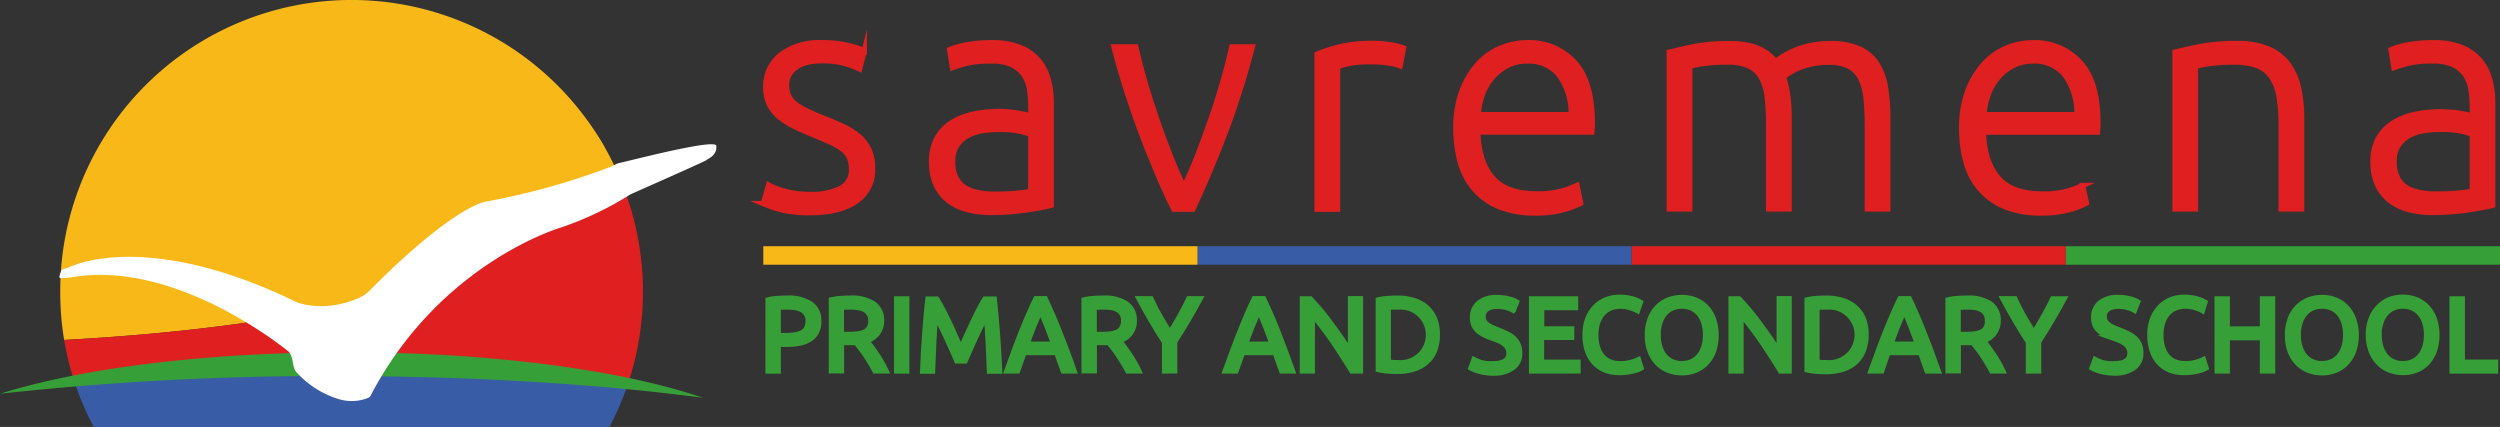 <?xml version="1.0" encoding="UTF-8"?> <svg xmlns="http://www.w3.org/2000/svg" viewBox="0 0 467.67 79.87"><rect x="0" y="0" width="467.67" height="79.87" fill="#333333" stroke="none"/><defs><style>.cls-1,.cls-4{fill:#df1f20;}.cls-1{stroke:#df1f20;}.cls-1,.cls-7{stroke-miterlimit:10;}.cls-2{fill:#385ca5;}.cls-3{fill:#f8b918;}.cls-5,.cls-7{fill:#369f37;}.cls-6{fill:#fff;}.cls-7{stroke:#369f37;}</style></defs><title>Asset 5</title><g id="Layer_2" data-name="Layer 2"><g id="Layer_1-2" data-name="Layer 1"><path class="cls-1" d="M160.47,25.38a12.59,12.59,0,0,0-2.85-1.76c-1.08-.49-2.2-1-3.38-1.43s-2.14-.9-3-1.29A11.21,11.21,0,0,1,149,19.64a4.75,4.75,0,0,1-1.39-1.56,4.48,4.48,0,0,1-.47-2.12,3.93,3.93,0,0,1,.53-2.09,4.42,4.42,0,0,1,1.41-1.41,6.36,6.36,0,0,1,2-.82,10.67,10.67,0,0,1,2.44-.27,15.62,15.62,0,0,1,4.9.59,21.19,21.19,0,0,1,2.38.94l.88-3.41a16.26,16.26,0,0,0-2.85-.94A20.91,20.91,0,0,0,153.71,8a11.78,11.78,0,0,0-7.66,2.29,7.39,7.39,0,0,0-2.79,6,7,7,0,0,0,.7,3.29,7.31,7.31,0,0,0,1.88,2.32,13.3,13.3,0,0,0,2.71,1.71c1,.49,2.09,1,3.22,1.44,1.42.58,2.6,1.09,3.56,1.52a10.84,10.84,0,0,1,2.32,1.36,4,4,0,0,1,1.26,1.58,5.2,5.2,0,0,1,.38,2.11,3.8,3.8,0,0,1-2.14,3.68,12,12,0,0,1-5.43,1.08,20.12,20.12,0,0,1-3.21-.23,18.55,18.55,0,0,1-2.37-.56,15.78,15.78,0,0,1-1.59-.59,5.62,5.62,0,0,1-.76-.38l-1,3.47a25.06,25.06,0,0,0,2.82,1,21.13,21.13,0,0,0,6.11.68c3.56,0,6.37-.71,8.43-2.11a7.09,7.09,0,0,0,3.08-6.23,7.63,7.63,0,0,0-.77-3.61,8.09,8.09,0,0,0-2-2.47"></path><path class="cls-1" d="M194.18,11.22a8.67,8.67,0,0,0-3.37-2.34A13.42,13.42,0,0,0,185.73,8a26.8,26.8,0,0,0-5,.41,13.89,13.89,0,0,0-3.08.89l.53,3.34c.51-.19,1.31-.45,2.41-.76a19.68,19.68,0,0,1,5-.47,8.36,8.36,0,0,1,3.79.73,5.82,5.82,0,0,1,2.23,1.94,6.87,6.87,0,0,1,1,2.7,20.8,20.8,0,0,1,.23,3.09v1.88a4.25,4.25,0,0,0-.85-.27c-.41-.09-.9-.19-1.47-.29s-1.15-.18-1.76-.24-1.18-.08-1.73-.08a22.78,22.78,0,0,0-5.11.53,11.92,11.92,0,0,0-4.06,1.67A8,8,0,0,0,175.21,26a8.81,8.81,0,0,0-.94,4.23,10.22,10.22,0,0,0,.85,4.37,8,8,0,0,0,2.35,2.94A9.78,9.78,0,0,0,181,39.21a17.14,17.14,0,0,0,4.43.53c1.25,0,2.48-.05,3.67-.15s2.28-.22,3.26-.38,1.84-.3,2.59-.44a17.41,17.41,0,0,0,1.7-.38V19.24a16.25,16.25,0,0,0-.59-4.46,9.29,9.29,0,0,0-1.88-3.56m-1.35,24.59c-.78.15-1.73.28-2.85.38s-2.41.14-3.9.14a14.64,14.64,0,0,1-3.26-.32,6.92,6.92,0,0,1-2.47-1,4.64,4.64,0,0,1-1.59-1.88,6.68,6.68,0,0,1-.55-2.87,5.33,5.33,0,0,1,.82-3.12,5.89,5.89,0,0,1,2.11-1.85,8.53,8.53,0,0,1,2.82-.88,21.58,21.58,0,0,1,2.94-.2,18,18,0,0,1,3.88.32,11.74,11.74,0,0,1,2.05.61Z"></path><path class="cls-1" d="M228.74,15.4c-.69,2.36-1.43,4.71-2.24,7S224.86,27,224,29.2s-1.71,4.1-2.53,5.78q-1.25-2.52-2.54-5.78c-.86-2.18-1.7-4.43-2.5-6.76s-1.56-4.68-2.24-7-1.27-4.6-1.74-6.67h-4.06q1.06,4.17,2.37,8.22c.87,2.7,1.78,5.35,2.75,7.93s2,5.07,3,7.46,2,4.64,3.08,6.75h3.56q1.47-3.17,3-6.75t3-7.46c1-2.58,1.88-5.23,2.75-7.93s1.65-5.44,2.36-8.22h-3.82c-.47,2.07-1,4.3-1.74,6.67"></path><path class="cls-1" d="M256.68,8.14a25.25,25.25,0,0,0-6.29.68,28.35,28.35,0,0,0-4,1.32v29h3.82V12.49a11,11,0,0,1,2-.59,17.69,17.69,0,0,1,4-.35,21.48,21.48,0,0,1,3.79.26,8.62,8.62,0,0,1,1.91.5L262.55,9a11.42,11.42,0,0,0-2.32-.59,21.17,21.17,0,0,0-3.55-.29"></path><path class="cls-1" d="M285.63,8a13,13,0,0,0-4.9,1,11.81,11.81,0,0,0-4.23,3,15.56,15.56,0,0,0-3,5,19.38,19.38,0,0,0-1.14,7,23.35,23.35,0,0,0,.82,6.38,13,13,0,0,0,2.65,5,12.27,12.27,0,0,0,4.63,3.29,17.81,17.81,0,0,0,6.82,1.17,19.48,19.48,0,0,0,5.31-.65A16.23,16.23,0,0,0,295.68,38L295,34.69a21.2,21.2,0,0,1-2.64,1,16.68,16.68,0,0,1-4.93.58c-3.76,0-6.51-1-8.23-3s-2.64-4.85-2.76-8.57h21.32c0-.28.07-.57.09-.89s0-.62,0-.94q0-7.58-3.32-11.21A11.45,11.45,0,0,0,285.63,8m-9.1,13.45a13.26,13.26,0,0,1,.79-3.82,10.32,10.32,0,0,1,1.88-3.2,9.4,9.4,0,0,1,2.82-2.2,8,8,0,0,1,3.67-.82,7.23,7.23,0,0,1,6,2.64,12.09,12.09,0,0,1,2.24,7.4Z"></path><path class="cls-1" d="M351.18,12.05a7.74,7.74,0,0,0-3.32-2.88,13,13,0,0,0-5.61-1,16.81,16.81,0,0,0-3.84.41,17.08,17.08,0,0,0-3,1,14.69,14.69,0,0,0-2.14,1.15c-.57.37-.95.63-1.15.79q-2.58-3.35-8.34-3.35a34.84,34.84,0,0,0-7.08.59c-1.82.39-3.3.74-4.43,1V39.09h3.82V12.43a12.19,12.19,0,0,1,2.43-.53,31,31,0,0,1,4.67-.29,9.08,9.08,0,0,1,4,.73,5.29,5.29,0,0,1,2.32,2.17,9.71,9.71,0,0,1,1.08,3.65,43.23,43.23,0,0,1,.27,5.19V39.09h3.82V21.83a28.9,28.9,0,0,0-.27-4,17.85,17.85,0,0,0-.79-3.43c.19-.16.52-.39,1-.71a11.62,11.62,0,0,1,1.73-.94,14.17,14.17,0,0,1,5.7-1.11,8.55,8.55,0,0,1,3.82.73A5.2,5.2,0,0,1,348,14.51a10.1,10.1,0,0,1,1.06,3.65,45.63,45.63,0,0,1,.26,5.19V39.09h3.82v-17a35.28,35.28,0,0,0-.42-5.64,11.53,11.53,0,0,0-1.58-4.43"></path><path class="cls-1" d="M380.25,8a13,13,0,0,0-4.9,1,11.81,11.81,0,0,0-4.23,3,15.56,15.56,0,0,0-3,5,19.38,19.38,0,0,0-1.14,7,23.35,23.35,0,0,0,.82,6.38,13,13,0,0,0,2.65,5,12.27,12.27,0,0,0,4.63,3.29,17.84,17.84,0,0,0,6.82,1.17,19.43,19.43,0,0,0,5.31-.65A16.23,16.23,0,0,0,390.3,38l-.71-3.29a21.2,21.2,0,0,1-2.64,1,16.68,16.68,0,0,1-4.93.58c-3.76,0-6.5-1-8.23-3s-2.64-4.85-2.76-8.57h21.33c0-.28.06-.57.08-.89s0-.62,0-.94q0-7.58-3.32-11.21A11.45,11.45,0,0,0,380.25,8m-9.1,13.45a12.94,12.94,0,0,1,.8-3.82,10.1,10.1,0,0,1,1.87-3.2,9.4,9.4,0,0,1,2.82-2.2,8,8,0,0,1,3.67-.82,7.26,7.26,0,0,1,6,2.64,12.15,12.15,0,0,1,2.23,7.4Z"></path><path class="cls-1" d="M428,12a8.91,8.91,0,0,0-3.7-2.85,14.63,14.63,0,0,0-5.79-1,36.05,36.05,0,0,0-7.05.59c-1.92.39-3.44.74-4.58,1V39.09h3.82V12.43a14.22,14.22,0,0,1,2.56-.53,31.35,31.35,0,0,1,4.66-.29,12.31,12.31,0,0,1,4.2.61,5.8,5.8,0,0,1,2.71,2,9.26,9.26,0,0,1,1.47,3.64,29.17,29.17,0,0,1,.43,5.46V39.09h3.82v-17a25.33,25.33,0,0,0-.59-5.7A11.57,11.57,0,0,0,428,12"></path><path class="cls-1" d="M465.71,14.78a9.15,9.15,0,0,0-1.88-3.56,8.67,8.67,0,0,0-3.37-2.34A13.42,13.42,0,0,0,455.38,8a26.8,26.8,0,0,0-5,.41,14.06,14.06,0,0,0-3.08.89l.53,3.34c.51-.19,1.31-.45,2.41-.76a19.68,19.68,0,0,1,5-.47,8.36,8.36,0,0,1,3.79.73,5.82,5.82,0,0,1,2.23,1.94,6.87,6.87,0,0,1,1,2.7,19.53,19.53,0,0,1,.24,3.09v1.88a4.66,4.66,0,0,0-.86-.27c-.41-.09-.9-.19-1.46-.29S459,21,458.4,21s-1.18-.08-1.73-.08a22.84,22.84,0,0,0-5.11.53,11.78,11.78,0,0,0-4.05,1.67A8,8,0,0,0,444.86,26a8.93,8.93,0,0,0-.94,4.23,10.22,10.22,0,0,0,.85,4.37,8,8,0,0,0,2.36,2.94,9.73,9.73,0,0,0,3.52,1.67,17.19,17.19,0,0,0,4.43.53c1.26,0,2.48-.05,3.67-.15s2.28-.22,3.26-.38,1.84-.3,2.59-.44a17.41,17.41,0,0,0,1.7-.38V19.24a16.25,16.25,0,0,0-.59-4.46m-3.22,21c-.79.15-1.74.28-2.86.38s-2.41.14-3.9.14a14.64,14.64,0,0,1-3.26-.32A7,7,0,0,1,450,35a4.62,4.62,0,0,1-1.58-1.88,6.67,6.67,0,0,1-.56-2.87,5.33,5.33,0,0,1,.82-3.12,5.89,5.89,0,0,1,2.11-1.85,8.6,8.6,0,0,1,2.82-.88,21.58,21.58,0,0,1,2.94-.2,18,18,0,0,1,3.88.32,12.2,12.2,0,0,1,2.06.61Z"></path><rect class="cls-2" x="224.01" y="46.06" width="81.22" height="3.46"></rect><rect class="cls-3" x="142.79" y="46.06" width="81.22" height="3.46"></rect><rect class="cls-4" x="305.23" y="46.06" width="81.22" height="3.46"></rect><rect class="cls-5" x="386.45" y="46.06" width="81.22" height="3.46"></rect><path class="cls-2" d="M114,79.87a54.35,54.35,0,0,0,3.58-8.36c-34-7.2-68.76-4.73-103.57.14a53.94,53.94,0,0,0,3.52,8.22Z"></path><path class="cls-3" d="M113.1,27.47a53.66,53.66,0,0,0-3.54-5.38A54.49,54.49,0,0,0,11.81,46.73a55.76,55.76,0,0,0-.54,7.13c0,.22,0,.44,0,.66A54.24,54.24,0,0,0,12,63.59c21.84-1.19,43.57-3.8,64.44-9.28,12.1-8.89,26.93-12.84,39.87-20.08a51.14,51.14,0,0,0-3.23-6.76"></path><path class="cls-4" d="M119.42,45a53.49,53.49,0,0,0-1.56-6.44c-.44-1.46-1-2.88-1.52-4.28C103.4,41.46,88.57,45.42,76.47,54.3,55.6,59.79,33.87,62.4,12,63.59a53.92,53.92,0,0,0,2,8.06c34.81-4.87,69.55-7.34,103.57-.14a54.47,54.47,0,0,0,2.71-17,53.9,53.9,0,0,0-.87-9.57"></path><path class="cls-5" d="M62.65,70.35c25.84,0,49.69,1.51,68.89,4.08-15-5.16-39.38-8.53-66.94-8.53-26.18,0-49.48,3-64.6,7.76a555.44,555.44,0,0,1,62.65-3.31"></path><path class="cls-6" d="M132.19,29.88c1.91-.91,1.85-2.12,1.81-2.6-.12-1.35-14.43,2.35-18.41,3.28-.11,0-1,.49-1.09.54a132.62,132.62,0,0,1-24.07,6.7h0c-6.81,2.25-18,13.19-21.14,16.43a7.14,7.14,0,0,1-2.2,1.53c-6.76,2.93-11.75.7-11.75.7-.71-.35-1.4-.67-2.09-1C27.9,43.8,14.7,49.19,13.09,49.93c-.62.28-1.58.38-1.68.8s-.24.7-.3,1a.25.25,0,0,0,.25.3,13.1,13.1,0,0,0,2.18-.18C27.11,49.56,41.15,57,48.6,61.9A64.83,64.83,0,0,1,54,65.78h0c1,1.13.6,3,1.49,3.88a17.62,17.62,0,0,0,7.86,5,8.33,8.33,0,0,0,5.59-.26.92.92,0,0,0,.39-.39c13-24.86,35.49-31.41,35.61-31.45h0a60.92,60.92,0,0,0,13-6.2c.12-.07,14.36-6.34,14.29-6.45"></path><path class="cls-7" d="M147.27,55.78a7.49,7.49,0,0,1,4.36,1.08,3.68,3.68,0,0,1,1.53,3.22,4.36,4.36,0,0,1-.42,2,3.39,3.39,0,0,1-1.21,1.34,5.41,5.41,0,0,1-1.91.75,12.32,12.32,0,0,1-2.55.23h-1.5v5h-1.88V56.11a10,10,0,0,1,1.78-.26C146.12,55.8,146.72,55.78,147.27,55.78Zm.15,1.65c-.8,0-1.42,0-1.85.06v5.29H147a10.32,10.32,0,0,0,1.75-.13,3.94,3.94,0,0,0,1.32-.42,2.18,2.18,0,0,0,.82-.83,2.69,2.69,0,0,0,.29-1.34,2.51,2.51,0,0,0-.3-1.29,2.3,2.3,0,0,0-.81-.8,3.71,3.71,0,0,0-1.2-.42A8.23,8.23,0,0,0,147.42,57.43Z"></path><path class="cls-7" d="M162.1,63.75c.21.26.47.6.79,1s.64.89,1,1.4.67,1,1,1.61a16.85,16.85,0,0,1,.85,1.61h-2.06c-.26-.49-.55-1-.85-1.5s-.61-1-.92-1.45-.62-.89-.93-1.29-.58-.75-.82-1.05l-.52,0h-2.23v5.27h-1.88V56.11a10,10,0,0,1,1.78-.26c.65-.05,1.25-.07,1.8-.07a7.36,7.36,0,0,1,4.32,1.07A3.68,3.68,0,0,1,164.9,60a3.74,3.74,0,0,1-.71,2.29A4.13,4.13,0,0,1,162.1,63.75Zm-2.86-6.32c-.8,0-1.42,0-1.85.06v5.08h1.35a15.32,15.32,0,0,0,1.75-.1,4.22,4.22,0,0,0,1.31-.37,2,2,0,0,0,.82-.77,2.52,2.52,0,0,0,.3-1.31,2.4,2.4,0,0,0-.3-1.26,2.07,2.07,0,0,0-.78-.8,3.37,3.37,0,0,0-1.17-.41A8.11,8.11,0,0,0,159.24,57.43Z"></path><path class="cls-7" d="M167.74,55.92h1.88V69.39h-1.88Z"></path><path class="cls-7" d="M179,67.52l-.51-1.18q-.33-.72-.69-1.56c-.25-.56-.51-1.13-.79-1.72l-.79-1.67q-.36-.8-.69-1.41c-.21-.41-.38-.73-.51-.95-.14,1.53-.26,3.18-.35,5s-.17,3.59-.23,5.4H172.6c.05-1.17.11-2.34.17-3.53s.14-2.35.23-3.5.17-2.26.27-3.35.2-2.12.32-3.09h1.65c.35.57.73,1.24,1.13,2s.8,1.59,1.21,2.44.79,1.7,1.16,2.55.72,1.62,1,2.32l1-2.32q.57-1.27,1.17-2.55c.4-.85.8-1.66,1.2-2.44s.78-1.45,1.13-2H186q.68,6.51,1,13.47H185.1c-.07-1.81-.14-3.61-.23-5.4s-.21-3.43-.35-5c-.13.22-.31.54-.52.95s-.44.88-.69,1.41l-.79,1.67c-.28.59-.54,1.16-.78,1.72l-.69,1.56c-.22.48-.39.87-.52,1.18Z"></path><path class="cls-7" d="M198.9,69.39c-.22-.58-.42-1.16-.62-1.72s-.4-1.14-.6-1.72h-6.11l-1.22,3.44h-2c.52-1.43,1-2.74,1.46-4s.9-2.36,1.33-3.45.87-2.13,1.3-3.12.87-2,1.34-2.94h1.73c.47,1,.91,1.95,1.34,2.94s.86,2,1.29,3.12.88,2.24,1.34,3.45.94,2.53,1.45,4Zm-1.77-5c-.41-1.12-.82-2.22-1.23-3.27s-.83-2.07-1.27-3c-.46,1-.89,2-1.3,3s-.81,2.15-1.21,3.27Z"></path><path class="cls-7" d="M209.38,63.75c.21.26.47.6.79,1s.64.89,1,1.4.67,1,1,1.61a16.85,16.85,0,0,1,.85,1.61h-2.06c-.26-.49-.54-1-.85-1.5s-.61-1-.92-1.45-.62-.89-.93-1.29-.58-.75-.82-1.05l-.52,0h-2.22v5.27h-1.89V56.11a10.14,10.14,0,0,1,1.78-.26c.65-.05,1.25-.07,1.8-.07a7.36,7.36,0,0,1,4.32,1.07A3.66,3.66,0,0,1,212.18,60a3.74,3.74,0,0,1-.71,2.29A4.13,4.13,0,0,1,209.38,63.75Zm-2.86-6.32c-.8,0-1.42,0-1.84.06v5.08H206a15.18,15.18,0,0,0,1.75-.1,4.14,4.14,0,0,0,1.31-.37,2,2,0,0,0,.83-.77A2.62,2.62,0,0,0,210.2,60a2.5,2.5,0,0,0-.29-1.26,2.17,2.17,0,0,0-.79-.8,3.37,3.37,0,0,0-1.17-.41A8,8,0,0,0,206.52,57.43Z"></path><path class="cls-7" d="M217.86,69.39V64q-1.35-2.07-2.53-4.1c-.79-1.34-1.54-2.67-2.24-4h2.22c.49,1.06,1,2.14,1.65,3.23s1.24,2.15,1.89,3.16c.63-1,1.26-2.06,1.87-3.16s1.16-2.17,1.67-3.23h2.1q-1.05,1.94-2.24,3.95c-.79,1.34-1.62,2.7-2.51,4.08v5.44Z"></path><path class="cls-7" d="M239.77,69.39c-.22-.58-.43-1.16-.62-1.72s-.4-1.14-.61-1.72h-6.1l-1.23,3.44h-2c.52-1.43,1-2.74,1.46-4s.9-2.36,1.33-3.45.87-2.13,1.29-3.12.88-2,1.35-2.94h1.73c.46,1,.91,1.95,1.34,2.94s.86,2,1.29,3.12.88,2.24,1.33,3.45.94,2.53,1.46,4Zm-1.77-5c-.42-1.12-.83-2.22-1.23-3.27s-.84-2.07-1.28-3c-.45,1-.88,2-1.29,3s-.81,2.15-1.22,3.27Z"></path><path class="cls-7" d="M252.89,69.39c-.28-.48-.61-1-1-1.61s-.77-1.22-1.2-1.86-.87-1.29-1.33-2-.91-1.3-1.37-1.92-.89-1.2-1.32-1.74-.82-1-1.19-1.44V69.39h-1.84V55.92h1.49c.61.64,1.26,1.4,2,2.26s1.38,1.75,2.06,2.67,1.32,1.81,1.92,2.69,1.11,1.66,1.53,2.35v-10h1.85V69.39Z"></path><path class="cls-7" d="M268.87,62.64a7.91,7.91,0,0,1-.54,3,5.57,5.57,0,0,1-1.54,2.13,6.44,6.44,0,0,1-2.37,1.27,10.37,10.37,0,0,1-3,.42c-.55,0-1.15,0-1.8-.07a11.17,11.17,0,0,1-1.78-.26V56.11a10.14,10.14,0,0,1,1.78-.26c.65-.05,1.25-.07,1.8-.07a10.37,10.37,0,0,1,3,.42,6.57,6.57,0,0,1,2.37,1.26,5.69,5.69,0,0,1,1.54,2.14A7.86,7.86,0,0,1,268.87,62.64Zm-7.33,5.21a5.23,5.23,0,1,0,0-10.42l-1.23,0-.61,0V67.8l.61,0C260.6,67.85,261,67.85,261.54,67.85Z"></path><path class="cls-7" d="M279.29,68.05c2,0,3-.68,3-2A2.06,2.06,0,0,0,282,65a2.7,2.7,0,0,0-.71-.76,5,5,0,0,0-1-.56c-.39-.15-.79-.31-1.22-.46a11.73,11.73,0,0,1-1.4-.58,5,5,0,0,1-1.15-.75,3.25,3.25,0,0,1-.76-1,3.42,3.42,0,0,1-.29-1.46,3.39,3.39,0,0,1,1.21-2.76,5.08,5.08,0,0,1,3.32-1,8.59,8.59,0,0,1,2.23.26,4.87,4.87,0,0,1,1.47.57l-.6,1.54a5.3,5.3,0,0,0-1.22-.5,6.61,6.61,0,0,0-1.88-.24,4.05,4.05,0,0,0-1,.12,2.29,2.29,0,0,0-.81.35,1.67,1.67,0,0,0-.56.59,1.74,1.74,0,0,0-.2.84,1.84,1.84,0,0,0,.21.92,2.29,2.29,0,0,0,.6.65,4.91,4.91,0,0,0,.91.51c.34.16.72.32,1.14.47.58.23,1.11.47,1.6.7a4.78,4.78,0,0,1,1.26.84,3.26,3.26,0,0,1,.83,1.15,4.17,4.17,0,0,1,.29,1.63,3.18,3.18,0,0,1-1.29,2.72,6.1,6.1,0,0,1-3.65,1,8.26,8.26,0,0,1-1.46-.11,10,10,0,0,1-1.2-.25,7.16,7.16,0,0,1-.9-.31c-.26-.11-.45-.2-.6-.28l.57-1.56a8.16,8.16,0,0,0,1.36.57A7.18,7.18,0,0,0,279.29,68.05Z"></path><path class="cls-7" d="M286.51,69.39V55.92h8.22v1.61h-6.34v4H294v1.57h-5.64v4.67h6.83v1.61Z"></path><path class="cls-7" d="M302.86,69.68a6.94,6.94,0,0,1-2.59-.46,5.58,5.58,0,0,1-2-1.37,6,6,0,0,1-1.29-2.2,9,9,0,0,1-.46-3,8.24,8.24,0,0,1,.51-3,6.67,6.67,0,0,1,1.39-2.21,6,6,0,0,1,2.05-1.36,6.59,6.59,0,0,1,2.48-.46,8.7,8.7,0,0,1,1.51.11,10.3,10.3,0,0,1,1.17.27,5.08,5.08,0,0,1,.8.32,4.4,4.4,0,0,1,.43.23l-.54,1.55a4.06,4.06,0,0,0-.51-.25q-.33-.14-.75-.27a5.77,5.77,0,0,0-.91-.22,5.55,5.55,0,0,0-1-.09,4.78,4.78,0,0,0-1.93.37,3.84,3.84,0,0,0-1.45,1.07,4.72,4.72,0,0,0-.93,1.7,7.43,7.43,0,0,0-.32,2.24,8.32,8.32,0,0,0,.28,2.2,4.77,4.77,0,0,0,.85,1.7,3.75,3.75,0,0,0,1.41,1.1,4.65,4.65,0,0,0,2,.39,7.29,7.29,0,0,0,2.16-.27,9.22,9.22,0,0,0,1.28-.49l.49,1.56a3.16,3.16,0,0,1-.49.24,6,6,0,0,1-.87.28,11.65,11.65,0,0,1-2.74.33Z"></path><path class="cls-7" d="M308.18,62.64a8.44,8.44,0,0,1,.52-3,6.16,6.16,0,0,1,1.4-2.2,5.87,5.87,0,0,1,2.06-1.34,7.15,7.15,0,0,1,2.5-.44,6.92,6.92,0,0,1,2.46.44,5.75,5.75,0,0,1,2,1.34,6.28,6.28,0,0,1,1.39,2.2,9.41,9.41,0,0,1,0,6.11,6.37,6.37,0,0,1-1.39,2.2,5.6,5.6,0,0,1-2,1.33,6.72,6.72,0,0,1-2.46.45,6.93,6.93,0,0,1-2.5-.45,5.71,5.71,0,0,1-2.06-1.33,6.25,6.25,0,0,1-1.4-2.2A8.49,8.49,0,0,1,308.18,62.64Zm2,0a7.42,7.42,0,0,0,.31,2.23,5.07,5.07,0,0,0,.88,1.7,3.88,3.88,0,0,0,1.4,1.08,4.45,4.45,0,0,0,1.86.38,4.4,4.4,0,0,0,1.85-.38,3.94,3.94,0,0,0,1.39-1.08,5.07,5.07,0,0,0,.88-1.7,8.14,8.14,0,0,0,0-4.45,5,5,0,0,0-.88-1.7,3.94,3.94,0,0,0-1.39-1.08,4.4,4.4,0,0,0-1.85-.38,4.45,4.45,0,0,0-1.86.38,3.88,3.88,0,0,0-1.4,1.08,5,5,0,0,0-.88,1.7A7.4,7.4,0,0,0,310.17,62.64Z"></path><path class="cls-7" d="M333.09,69.39c-.29-.48-.61-1-1-1.61s-.77-1.22-1.2-1.86-.87-1.29-1.33-2-.92-1.3-1.37-1.92-.89-1.2-1.32-1.74-.83-1-1.19-1.44V69.39h-1.85V55.92h1.5c.61.64,1.26,1.4,2,2.26s1.38,1.75,2.06,2.67,1.32,1.81,1.92,2.69,1.11,1.66,1.53,2.35v-10h1.84V69.39Z"></path><path class="cls-7" d="M349.07,62.64a7.91,7.91,0,0,1-.54,3A5.68,5.68,0,0,1,347,67.82a6.44,6.44,0,0,1-2.37,1.27,10.37,10.37,0,0,1-3,.42c-.55,0-1.15,0-1.8-.07a11,11,0,0,1-1.78-.26V56.11a10,10,0,0,1,1.78-.26c.65-.05,1.25-.07,1.8-.07a10.37,10.37,0,0,1,3,.42A6.57,6.57,0,0,1,347,57.46a5.8,5.8,0,0,1,1.54,2.14A7.86,7.86,0,0,1,349.07,62.64Zm-7.33,5.21a5.23,5.23,0,1,0,0-10.42l-1.23,0-.62,0V67.8l.62,0C340.8,67.85,341.21,67.85,341.74,67.85Z"></path><path class="cls-7" d="M360.5,69.39c-.22-.58-.43-1.16-.62-1.72s-.39-1.14-.6-1.72h-6.11L352,69.39h-2c.52-1.43,1-2.74,1.46-4s.9-2.36,1.33-3.45.87-2.13,1.3-3.12.87-2,1.34-2.94h1.73c.47,1,.91,1.95,1.34,2.94s.86,2,1.29,3.12.88,2.24,1.34,3.45l1.45,4Zm-1.77-5c-.41-1.12-.82-2.22-1.23-3.27s-.83-2.07-1.27-3c-.46,1-.89,2-1.3,3s-.81,2.15-1.21,3.27Z"></path><path class="cls-7" d="M371,63.75c.21.26.47.6.79,1s.64.89,1,1.4.67,1,1,1.61a16.85,16.85,0,0,1,.85,1.61h-2.06c-.26-.49-.55-1-.85-1.5s-.61-1-.92-1.45-.62-.89-.93-1.29-.58-.75-.82-1.05l-.52,0h-2.22v5.27h-1.89V56.11a10,10,0,0,1,1.78-.26c.65-.05,1.25-.07,1.8-.07a7.36,7.36,0,0,1,4.32,1.07A3.68,3.68,0,0,1,373.78,60a3.74,3.74,0,0,1-.71,2.29A4.13,4.13,0,0,1,371,63.75Zm-2.86-6.32c-.8,0-1.42,0-1.84.06v5.08h1.34a15.18,15.18,0,0,0,1.75-.1,4.14,4.14,0,0,0,1.31-.37,2,2,0,0,0,.83-.77A2.62,2.62,0,0,0,371.8,60a2.5,2.5,0,0,0-.29-1.26,2.17,2.17,0,0,0-.79-.8,3.37,3.37,0,0,0-1.17-.41A8,8,0,0,0,368.12,57.43Z"></path><path class="cls-7" d="M379.46,69.39V64q-1.35-2.07-2.53-4.1c-.79-1.34-1.54-2.67-2.24-4h2.22c.49,1.06,1,2.14,1.65,3.23s1.24,2.15,1.89,3.16c.63-1,1.26-2.06,1.87-3.16S383.48,57,384,55.92h2.1q-1.05,1.94-2.24,3.95c-.79,1.34-1.62,2.7-2.51,4.08v5.44Z"></path><path class="cls-7" d="M395.5,68.05c2,0,2.95-.68,2.95-2a2.06,2.06,0,0,0-.26-1.06,2.44,2.44,0,0,0-.71-.76,5,5,0,0,0-1-.56c-.38-.15-.79-.31-1.22-.46a11.73,11.73,0,0,1-1.4-.58,4.69,4.69,0,0,1-1.14-.75,3.28,3.28,0,0,1-.77-1,3.43,3.43,0,0,1-.28-1.46,3.38,3.38,0,0,1,1.2-2.76,5.11,5.11,0,0,1,3.33-1,8.51,8.51,0,0,1,2.22.26,4.87,4.87,0,0,1,1.47.57l-.6,1.54a5.11,5.11,0,0,0-1.22-.5,6.53,6.53,0,0,0-1.87-.24,4,4,0,0,0-1,.12,2.34,2.34,0,0,0-.82.35,1.67,1.67,0,0,0-.76,1.43,1.74,1.74,0,0,0,.22.92,2.16,2.16,0,0,0,.6.65,4.81,4.81,0,0,0,.9.51c.35.16.72.32,1.14.47.58.23,1.12.47,1.6.7a5,5,0,0,1,1.27.84,3.36,3.36,0,0,1,.82,1.15,4,4,0,0,1,.3,1.63,3.19,3.19,0,0,1-1.3,2.72,6.06,6.06,0,0,1-3.64,1,8.45,8.45,0,0,1-1.47-.11,10,10,0,0,1-1.2-.25,7.16,7.16,0,0,1-.9-.31c-.25-.11-.45-.2-.59-.28l.56-1.56a8.55,8.55,0,0,0,1.36.57A7.25,7.25,0,0,0,395.5,68.05Z"></path><path class="cls-7" d="M408.5,69.68a6.93,6.93,0,0,1-2.58-.46,5.62,5.62,0,0,1-2-1.37,6.28,6.28,0,0,1-1.29-2.2,9.29,9.29,0,0,1-.45-3,8.24,8.24,0,0,1,.51-3,6.51,6.51,0,0,1,1.39-2.21,5.89,5.89,0,0,1,2-1.36,6.68,6.68,0,0,1,2.49-.46,8.7,8.7,0,0,1,1.51.11,10.61,10.61,0,0,1,1.16.27,5.69,5.69,0,0,1,.81.32,4.4,4.4,0,0,1,.43.23L412,58.09a3.26,3.26,0,0,0-.5-.25q-.33-.14-.75-.27a5.77,5.77,0,0,0-.91-.22,5.66,5.66,0,0,0-1-.09,4.73,4.73,0,0,0-1.92.37,3.87,3.87,0,0,0-1.46,1.07,4.71,4.71,0,0,0-.92,1.7,7.43,7.43,0,0,0-.32,2.24,7.93,7.93,0,0,0,.28,2.2,4.77,4.77,0,0,0,.85,1.7,3.79,3.79,0,0,0,1.4,1.1,4.73,4.73,0,0,0,2,.39,7.29,7.29,0,0,0,2.16-.27,9.76,9.76,0,0,0,1.28-.49l.49,1.56a3.72,3.72,0,0,1-.49.24,6.15,6.15,0,0,1-.88.28,9.55,9.55,0,0,1-1.22.23A10.3,10.3,0,0,1,408.5,69.68Z"></path><path class="cls-7" d="M423.24,55.92h1.89V69.39h-1.89V63.17h-6.59v6.22h-1.89V55.92h1.89v5.62h6.59Z"></path><path class="cls-7" d="M427.93,62.64a8.44,8.44,0,0,1,.51-3,6.16,6.16,0,0,1,1.4-2.2,5.87,5.87,0,0,1,2.06-1.34,7.19,7.19,0,0,1,2.5-.44,6.92,6.92,0,0,1,2.46.44,5.75,5.75,0,0,1,2,1.34,6.28,6.28,0,0,1,1.39,2.2,9.23,9.23,0,0,1,0,6.11,6.37,6.37,0,0,1-1.39,2.2,5.6,5.6,0,0,1-2,1.33,6.72,6.72,0,0,1-2.46.45,7,7,0,0,1-2.5-.45,5.71,5.71,0,0,1-2.06-1.33,6.25,6.25,0,0,1-1.4-2.2A8.5,8.5,0,0,1,427.93,62.64Zm2,0a7.42,7.42,0,0,0,.31,2.23,4.91,4.91,0,0,0,.89,1.7,3.77,3.77,0,0,0,1.39,1.08,4.48,4.48,0,0,0,1.86.38,4.4,4.4,0,0,0,1.85-.38,3.85,3.85,0,0,0,1.39-1.08,4.89,4.89,0,0,0,.88-1.7,8.14,8.14,0,0,0,0-4.45,4.8,4.8,0,0,0-.88-1.7,3.85,3.85,0,0,0-1.39-1.08,4.4,4.4,0,0,0-1.85-.38,4.48,4.48,0,0,0-1.86.38,3.77,3.77,0,0,0-1.39,1.08,4.82,4.82,0,0,0-.89,1.7A7.4,7.4,0,0,0,429.91,62.64Z"></path><path class="cls-7" d="M443.05,62.64a8.23,8.23,0,0,1,.52-3,6.16,6.16,0,0,1,1.4-2.2A5.78,5.78,0,0,1,447,56.05a7.1,7.1,0,0,1,2.5-.44,7,7,0,0,1,2.46.44,5.84,5.84,0,0,1,2,1.34,6.42,6.42,0,0,1,1.39,2.2,9.41,9.41,0,0,1,0,6.11A6.52,6.52,0,0,1,454,67.9a5.68,5.68,0,0,1-2,1.33,6.79,6.79,0,0,1-2.46.45,6.89,6.89,0,0,1-2.5-.45A5.63,5.63,0,0,1,445,67.9a6.25,6.25,0,0,1-1.4-2.2A8.28,8.28,0,0,1,443.05,62.64Zm2,0a7.41,7.41,0,0,0,.32,2.23,4.89,4.89,0,0,0,.88,1.7,3.8,3.8,0,0,0,1.4,1.08,4.45,4.45,0,0,0,1.86.38,4.35,4.35,0,0,0,1.84-.38,3.77,3.77,0,0,0,1.39-1.08,4.91,4.91,0,0,0,.89-1.7,8.14,8.14,0,0,0,0-4.45,4.82,4.82,0,0,0-.89-1.7,3.77,3.77,0,0,0-1.39-1.08,4.35,4.35,0,0,0-1.84-.38,4.45,4.45,0,0,0-1.86.38,3.8,3.8,0,0,0-1.4,1.08,4.8,4.8,0,0,0-.88,1.7A7.39,7.39,0,0,0,445,62.64Z"></path><path class="cls-7" d="M466.83,67.76v1.63h-8.11V55.92h1.89V67.76Z"></path></g></g></svg> 